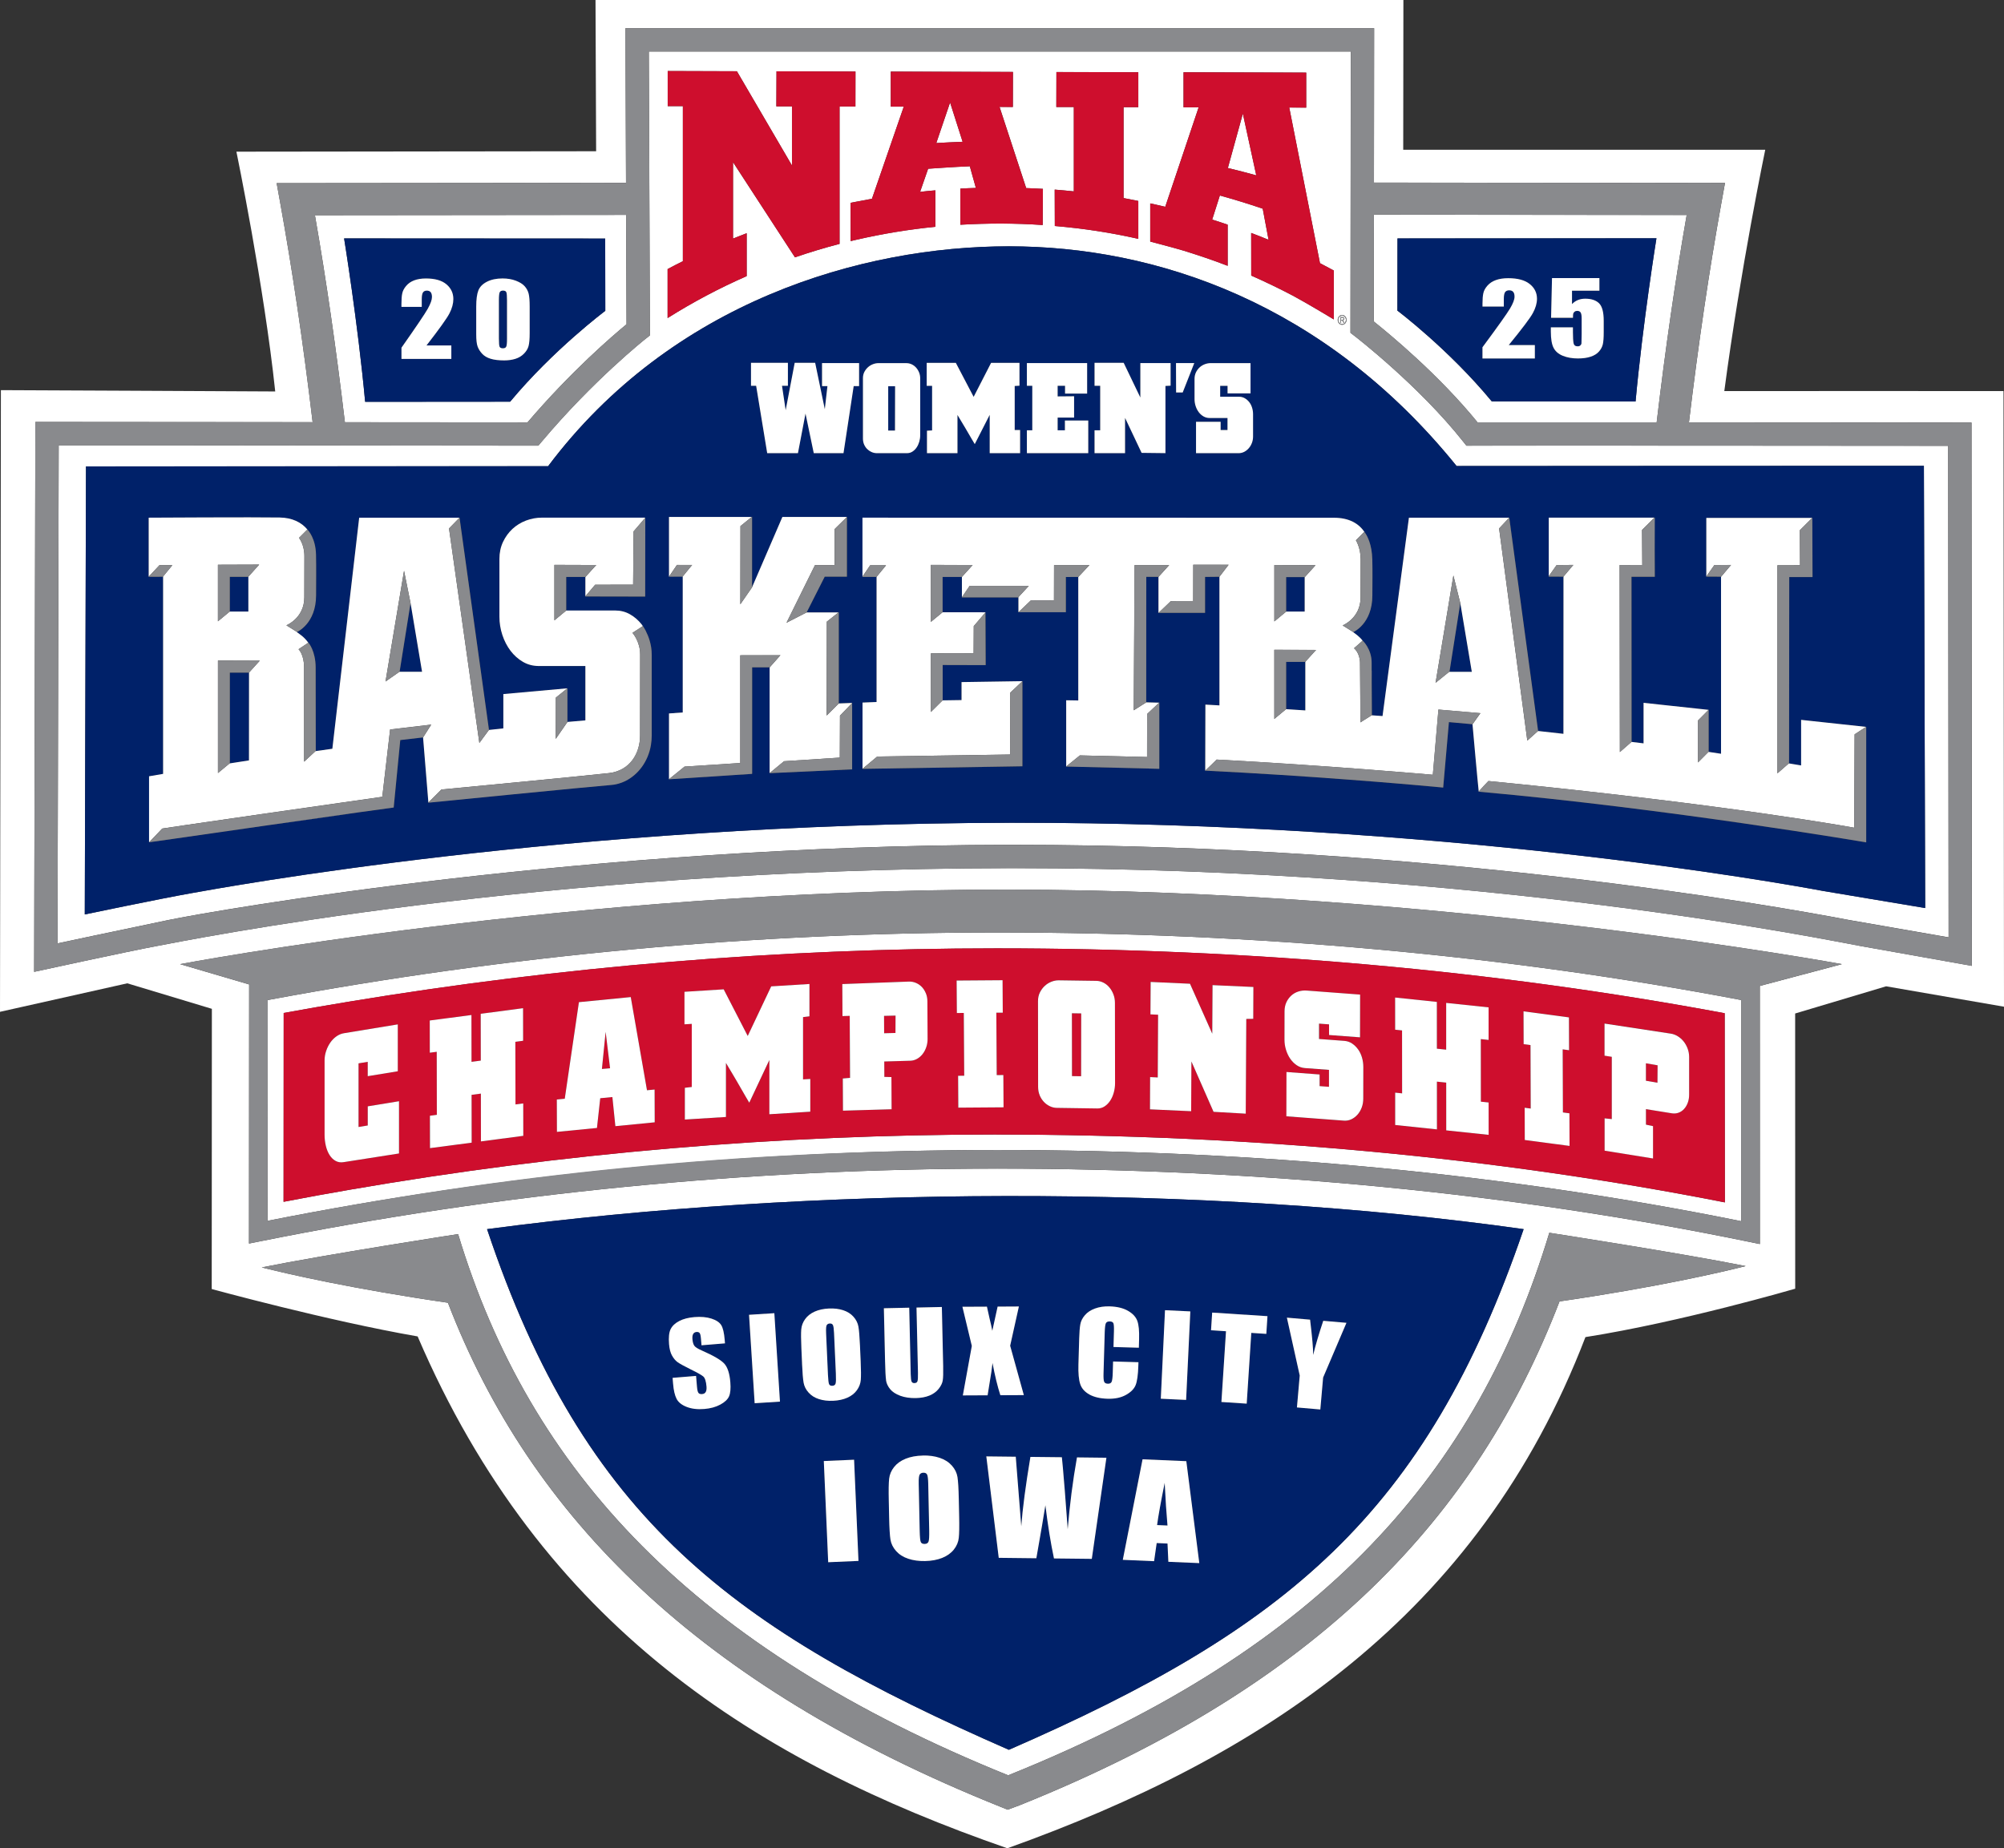 <?xml version="1.0" encoding="UTF-8"?>
<svg id="Layer_2" data-name="Layer 2" xmlns="http://www.w3.org/2000/svg" viewBox="0 0 716.21 660.74">
  <rect x="0" y="0" width="716.21" height="660.74" fill="#333333" stroke="none"/>
  <defs>
    <style>
      .cls-1 {
        fill: #002169;
      }

      .cls-2 {
        fill: #ce0e2d;
      }

      .cls-3 {
        fill: #fff;
      }

      .cls-4 {
        fill: #898a8d;
      }
    </style>
  </defs>
  <g id="Print_File" data-name="Print File">
    <g>
      <path class="cls-3" d="M479.66,115.86c.76,0,1.36-.67,1.36-1.51s-.6-1.51-1.36-1.51-1.36.67-1.36,1.51.6,1.51,1.36,1.51ZM479.07,113.37h.72c.42,0,.61.2.61.58s-.22.53-.46.58l.55.92h-.26l-.53-.92h-.4v.92h-.21v-2.07Z"/>
      <path class="cls-3" d="M339.55,36.64l-4.93,14.5c3.12-.18,6.25-.34,9.41-.46l-4.48-14.04Z"/>
      <path class="cls-3" d="M444.18,40.64l-5.35,19.42c3.38.81,6.77,1.68,10.15,2.62l-4.79-22.04Z"/>
      <path class="cls-3" d="M480.18,113.94c0-.29-.22-.36-.44-.36h-.45v.73h.44c.27,0,.45-.08.45-.37Z"/>
      <path class="cls-3" d="M188.53,150.99c15.64-18.32,30.56-31.1,35.39-35.07l-.15-39.1-111.22.11c4.07,23.31,7.58,47.64,10.71,74.01l65.27.05ZM216.29,85.28l.04,25.83s-18.53,13.86-34.01,32.48c-13.2-.01-46.92.04-51.82.04-2.62-28.29-7.52-58.41-7.52-58.41l93.31.05Z"/>
      <path class="cls-3" d="M528.08,150.99c8.79-.02,34.68-.02,64,0,3.13-26.42,6.65-50.79,10.73-74.13l-111.79-.11-.04,38.18c5.45,4.34,23.21,18.98,37.1,36.07ZM499.45,85.24l92.54-.05s-4.86,30.08-7.46,58.34c-4.86,0-38.3-.05-51.4-.04-15.35-18.6-33.72-32.44-33.72-32.44l.03-25.8Z"/>
      <path class="cls-3" d="M95.69,357.5l-.04,78.92c84.89-16.8,172.62-25.31,260.81-25.31,92.96,0,182.37,8.56,265.84,25.45l-.02-79.07c-84.28-16.02-173.69-24.14-265.82-24.14-87.16,0-174.88,8.12-260.77,24.15ZM616.45,429.84c-81.94-16.13-169.02-24.25-260.32-24.25v-.02c-77.84,0-155.31,6.63-230.81,19.69-8.36,1.45-15.67,2.76-23.98,4.37l.04-67.5c7.94-1.45,14.87-2.64,22.84-3.96,76.62-12.71,154.49-19.14,231.91-19.14,90.29,0,177.81,7.8,260.25,23.19l.07,67.63Z"/>
      <path class="cls-3" d="M526.1,159.32h-2.02s-1.26-1.58-1.26-1.58c-15.73-19.86-38.32-37.33-38.55-37.51l-1.63-1.25v-2.05l.11-98.52h-250.88l.4,101.49-1.6,1.26c-.18.14-18.53,14.69-37.03,36.67l-1.25,1.48-132.89-.14H20.97l-.42,178.07c.2-.04,21.64-4.62,39.45-8.31,17.8-3.69,150.8-26.77,300.77-26.92h1.55c148.53,0,270.37,21.5,298.27,26.83.34.07,35.81,6.24,35.81,6.24l-.14-175.72s-153.44-.12-170.17-.06ZM479.66,112.61c.87,0,1.57.78,1.57,1.75s-.7,1.74-1.57,1.74-1.57-.78-1.57-1.74.7-1.75,1.57-1.75ZM411.08,72.71s3.6.76,5.36,1.21l11.94-35.56h-5.4v-12.53l43.84.12v12.52l-6.06-.04,10.98,55.64c1.69.89,4.94,2.63,4.94,2.63v17.48s-9.65-5.83-14.67-8.51c-4.83-2.54-9.78-4.92-14.82-7.15h-.02l-.02-15.25c2.09.79,4.17,1.59,6.22,2.45l-2.09-11.12c-5.02-1.71-10.13-3.28-15.31-4.71h-.01l-2.74,8.61c1.83.56,3.67,1.17,5.49,1.79h.04v14.73c-5.07-1.98-10.47-3.77-15.71-5.41-3.94-1.18-11.97-3.26-11.97-3.26v-13.65ZM377.52,38.24l.03-12.49,29.27.06v12.5h-5.27v32.49s3.47.66,5.24,1.03l.03.04v13.51h-.01c-9.7-2.2-19.66-3.74-29.86-4.59h.03l-.04-13.01c2.37.19,4.48.38,6.84.63v-30.16h-6.25ZM311.63,71.05l11.37-32.92h-4.64v-12.54l43.66.12-.03,12.53-4.76-.03,9.52,29.02c1.92.07,4.09.17,5.98.28l-.07,12.93c-4.96-.34-9.93-.52-14.95-.52-4.85-.01-9.67.14-14.48.42v-12.92h-.02c1.84-.1,3.71-.19,5.56-.24l-2.16-7.74c-4.92.17-14.9.88-14.9.88l-2.87,8.26c1.81-.21,3.62-.38,5.45-.54h0s0,0,0,0c0,0,0,0,0,0v13.03s0,0,0,0c-9.56.94-18.93,2.51-28.05,4.59l-2.22.52-.02-13.69,2.19-.41c1.83-.37,3.62-.71,5.45-1.03ZM238.6,96.19c1.85-1,3.56-1.87,5.45-2.81v-55.44h-5.42v-12.55l24.73.08,19.68,33.7v-21.14s-5.58,0-5.58,0l.05-12.54,28.23.08-.02,12.51-5.67-.02v49.13c-5.43,1.4-10.72,3.02-15.94,4.8l-22.14-34.02v27.32c1.59-.65,3.22-1.26,4.8-1.88h.08v15.3c-9.9,4.35-19.23,9.3-28.26,14.99v-17.51ZM651.66,318.52c-15.61-2.93-136.59-24.64-290.33-24.4-158.17.24-281.95,23.24-292.86,25.16-10.91,1.92-38.17,7.61-38.17,7.61l.43-160.16s158.53-.09,165.16-.08c44.21-58.89,112.09-78.6,164.65-78.6s112.89,20.19,160.03,78.54c10.9-.04,167.01-.07,167.01-.07l.46,158.08s-35.25-5.87-36.38-6.09Z"/>
      <path class="cls-3" d="M716.21,359.89l-.18-220.08s-92.62-.06-99.78,0c5.73-43.36,14.63-86.27,14.63-86.27h-129.38l.06-53.54H212.83l.22,54.07-128.56.15s9.9,48.02,13.87,85.72c-5.94-.06-98.04-.47-98.04-.47l-.32,222.24,45.49-10.19,30.23,9.12-.05,100.17s41.37,11.34,73.59,16.94c44.38,103.54,121.41,151.98,210.76,182.98,90.43-32.4,168.19-82.68,206.6-182.74,34.2-5.38,74.97-17.3,74.97-17.3l-.02-98.38,32.51-9.72,42.12,7.29ZM557.36,465.23c-29.55,76.83-85.58,137-193.03,180.15l-4.16,1.54v.03s-2.71-1.09-2.71-1.09c-107.45-43.15-167.83-103.32-197.38-180.15-34.25-4.99-57.32-10.3-66.53-12.63,22.75-4.59,70.17-11.91,70.17-11.91,25.59,84.77,84.24,148.03,196.59,193.48,113.14-45.49,167.73-108.89,193.4-193.95,0,0,47.42,7.32,70.17,11.91-9.21,2.34-32.28,7.64-66.53,12.63ZM174.07,439.4c115.47-15.36,255.64-16.19,370.46,0-34.91,102.18-85.31,143.1-183.98,186.13-98.3-43.03-151.68-82.1-186.49-186.13ZM628.94,352.45l.02,92.28-4-.82c-84.16-17.34-174.5-26.14-268.49-26.14-89.14,0-177.79,8.74-263.49,25.98l-3.99.8.05-92.57.12-.02-24.79-7.29s141.4-26.78,295.85-26.64c154.44.14,298.06,26.64,298.06,26.64l-29.33,7.79ZM362.32,310.35h-1.55c-168.59.17-294.76,26-304.72,27.84-9.97,1.84-43.84,9.22-43.84,9.22l.44-196.57,99.09.08c-3.36-28.16-7.17-53.97-11.64-78.7l-1.22-6.74,124.86-.12-.21-55.28h267.57l-.06,55.2,125.46.12-1.22,6.74c-4.48,24.77-8.29,50.63-11.66,78.84,48.31.03,100.98.07,100.98.07l.14,194.23s-29.96-5.35-39.84-7.1c-9.88-1.75-134.79-27.83-302.57-27.83Z"/>
      <rect class="cls-1" x="459.66" y="206.31" width="6.61" height="12.32"/>
      <path class="cls-1" d="M179.74,124.5c.6,0,.99-.2,1.18-.59.19-.4.28-1.28.28-2.67v-13.98c0-1.5-.08-2.44-.25-2.82-.17-.38-.56-.57-1.17-.57s-1,.2-1.19.6c-.19.4-.29,1.33-.29,2.78v13.77c0,1.64.09,2.63.27,2.96.18.34.57.51,1.17.51Z"/>
      <path class="cls-1" d="M520.57,166.6c-47.15-58.35-107.48-78.54-160.03-78.54s-120.43,19.71-164.65,78.6c-6.64-.01-165.16.08-165.16.08l-.43,160.16s27.25-5.69,38.17-7.61c10.91-1.92,134.69-24.92,292.86-25.16,153.74-.24,274.73,21.47,290.33,24.4,1.13.21,36.38,6.09,36.38,6.09l-.46-158.08s-156.11.03-167.01.07ZM426.9,135.48c0-.86.16-1.65.49-2.34.33-.7.76-1.3,1.3-1.79.54-.5,1.16-.88,1.86-1.15.7-.26,1.43-.4,2.18-.4h14.18v10.82h-8.21v-2.69h-2.64v3.89h6.73c.75,0,1.43.17,2.04.52.61.35,1.14.81,1.59,1.37.45.56.79,1.23,1.03,1.99.24.77.36,1.55.36,2.34v8.02c0,.8-.13,1.55-.41,2.27-.27.71-.64,1.35-1.12,1.89-.48.55-1.02.98-1.64,1.3-.62.32-1.26.47-1.95.47h-15.26v-11.22h8.79v2.94h2.46v-4.29h-6.37c-.8,0-1.54-.19-2.2-.57-.66-.38-1.23-.89-1.71-1.52-.48-.63-.85-1.35-1.12-2.17-.27-.81-.4-1.65-.4-2.52v-7.18ZM426.82,129.8l-4.14,10.52h-2.35l-.04-10.52h6.53ZM391.18,153.82h2.02v-15.9h-2.02v-8.22h10.41l5.96,12.41v-12.31h10.81v8.07l-1.84.1v24.02l-8.52-.1-5.92-12.51v12.61h-10.9v-8.17ZM367,153.82h1.93v-15.9h-1.93v-8.12h21.53v10.92h-7.9v-2.79h-2.65v3.79l5.88-.05v7.63h-5.88v4.54h2.6v-3.49h8.34v11.66h-21.93v-8.17ZM331.2,129.7h10.41l6.37,12.16,6.24-12.16h10.14v8.17l-1.71.1v15.75h1.93v8.27h-10.86v-13.71l-5.34,10.47c-.3-.5-.64-1.06-1.01-1.69-.37-.63-.75-1.27-1.12-1.92-.37-.65-.75-1.29-1.12-1.92-.37-.63-.71-1.2-1.01-1.69-.33-.56-.65-1.1-.96-1.6-.31-.5-.64-1.03-.96-1.6v13.66h-10.9v-8.03l1.84-.1v-15.95h-1.93v-8.22ZM308.42,135.13c0-.83.17-1.57.52-2.22.34-.65.78-1.2,1.3-1.67.52-.47,1.12-.82,1.77-1.07.66-.25,1.3-.37,1.93-.37h9.96c.69,0,1.33.14,1.93.42.6.28,1.12.67,1.57,1.17.45.5.81,1.08,1.08,1.74.27.67.4,1.38.4,2.14v20.29c0,.8-.11,1.58-.34,2.34-.23.76-.54,1.45-.94,2.04-.4.6-.9,1.09-1.48,1.47-.58.38-1.23.57-1.95.57h-10.77c-.66,0-1.29-.13-1.88-.4-.6-.27-1.13-.63-1.59-1.1-.46-.46-.83-1.01-1.1-1.65-.27-.63-.4-1.33-.4-2.09v-21.63ZM232.94,262.88c0,1.15-.1,2.25-.27,3.31,0,.06-.01.12-.02.17-1.03,5.98-4.64,10.57-9.07,12.79-.12.06-.24.11-.36.17-.29.14-.59.27-.89.38-.09.04-.19.07-.28.1-1.13.41-2.3.69-3.48.78-7.38.59-65.51,6.35-65.51,6.35l.06-.06h-.02s-1.9-23.26-1.9-23.26l-8.12.94-.06.6-2.29,23.52s-3.65.48-11.93,1.64l-34.15,4.86c-32.47,4.68-41.31,5.92-41.31,5.92l.05-.05-.11.02v-23.54l5.02-.86v-70.53h-.03s-.05.06-.05.06h-5.09s.02-.02.02-.02v-21.1s38.16-.22,46.83-.06c4.46.08,7.76,1.71,9.91,4.32.3.31,2.93,3.16,3.05,8.98.1,4.72.02,10.18.02,14.5,0,10.19-6.81,13.11-6.81,13.11l-.03-.02s-.04.03-.06.04c.81.63,2.59,1.66,4.13,3.83l.04-.03s2.59,2.9,2.59,8.93c0,6.75.04,29.75.04,29.75h-.01c0,.06,0,.08,0,.08l5.93-.83,9.59-82.6h35.86s0,0,0,0l10.52,75.84-.03.04h0s5.15-.55,5.15-.55v-12.26l22.89-2.06.03-.02v12.04h0s6.4-.55,6.4-.55v-19.43h-16.59c-2.1,0-4.01-.5-5.72-1.49-1.71-.99-3.19-2.31-4.44-3.96-1.25-1.64-2.22-3.52-2.92-5.65-.7-2.12-1.05-4.3-1.05-6.55v-20.6c0-2.25.43-4.28,1.28-6.1.86-1.82,1.99-3.37,3.39-4.67,1.4-1.3,3.02-2.29,4.85-2.98,1.83-.69,3.72-1.04,5.67-1.04h36.91v.07l.05-.05-.04,28.19-21.43-.04.05-.06v-6.91h-6.83v11.99h17.46c1.95,0,3.72.45,5.31,1.36,1.6.91,2.98,2.1,4.15,3.57.17.21.32.44.47.66h.02s.47.62,1.05,1.73c0,0,0,.02.01.03.92,1.78,2.1,4.77,2.1,8.46v28.84ZM304.54,275.03l-29.53,1.37.06-.05v-37.79h0s-6.25,0-6.25,0v38.04h-.03s0,.04,0,.04l-29.74,1.94.06-.05v-23.5l4.91-.36v-48.56h-4.91v-21.33h29.59l.1-.08v25.22l10.84-25.13h23.01v.07l.05-.05v21.34l-7.93-.02-6.46,12.77h-.02s11.4,0,11.4,0l.1-.08v32.62l4.73-.18v.09l.04-.04v23.7ZM307.03,138.02h-1.93l-3.64,23.98h-10.63l-2.96-14.16-2.7,14.16h-10.99l-3.95-24.08h-1.84v-8.22h13.19v8.22h-2.11l1.3,8.72,3.23-16.95h7.31l3.45,16.6.94-8.27h-1.93v-8.22h13.23v8.22ZM666.97,301.14s-70.93-12.1-138.56-18.13c.03-.03.07-.08.1-.12-.02,0-.04,0-.06,0-.32-2.68-2.18-23.61-2.22-23.99h0s-8.39-.76-8.39-.76l-2.05,23.4s-.04,0-.07,0c0,0,0,0,0,0-1.15-.11-2.32-.22-3.49-.33-10.59-.97-43.66-3.85-81.52-5.72.02-.02.05-.05.08-.07-.02,0-.05,0-.07,0-.02-2.01.06-23.55.06-23.55l5.02.28v-45.96l-5.11.06v12.82h-16.64l.02-.02h-.07v-12.84h-4.32s-.02,44.83-.02,44.83l-.02.02h0s4.62.13,4.62.13l.07-.07v23.7h-.02s0,.01,0,.01l-7.29-.19-26.02-.62.05-.04h-.03v-23.66l4.32.07v-44.15l-4.4.03v12.58h-16.96l.06-.06h-.08v-5.32h-.02l-.09.09h-20.13s.07-.09.07-.09h-.03v-7.24l-.02.02h-6.85v12.57l-.02.02h0s15.3.04,15.3.04v.07l.03-.03.08,18.86-15.36-.04v12.6l-.04.04,6.77-.1v-6.43l21.72-.33v.05l.04-.03v30.41l-57.18.93.05-.04h-.02s0-23.67,0-23.67l5.02-.2v-44.73h-5.08s.06-.08.06-.08v-21.09s159.51.03,168.51.03c5.28,0,8.95,1.96,11.14,5.46.71,1.02,2.4,4.01,2.54,9.44.12,4.72.02,8.54.02,12.86,0,10.19-6.81,13.11-6.81,13.11l-.06-.04s-.02.01-.03.02c.7.54,2.1,1.4,3.44,3.08h0s3.2,2.92,3.2,7.83c0,.71,0,1.61,0,2.63,0,.16.02.31.02.48,0,1.29,0,2.59,0,3.86.03,5.59.07,11.83.07,11.83l-.04.02s0,.02,0,.02l3.85.27,9.43-70.91h35.85s0,0,0,0h.01l2.71,20.12,7.59,56.12h-.01s9.07,1.02,9.07,1.02l.02-56.2h0l-.02.03-5.33-.02.11-.15v-20.93h37.76l.04-.04v.04h.04v11.55l.04,9.6h-.04s-8.29,0-8.29,0l.02,59-.02.02,4.31.52v-14.49l23.24,2.51.02-.02v14.99h-.01v.06l4.44.67v-63.3l-5.3-.02.04-.06v-20.93h37.84l.04-.04.08,21.19h-8.32l-.06,66.52-.02.02v.07l4.32.72v-16.29l23.22,2.51.05-.03v41.33Z"/>
      <polygon class="cls-1" points="319.9 138.07 317.43 138.07 317.43 153.92 319.86 153.92 319.9 138.07"/>
      <path class="cls-1" d="M533.14,143.48c13.1-.01,46.53.04,51.4.04,2.59-28.26,7.46-58.34,7.46-58.34l-92.54.05-.03,25.8s18.38,13.84,33.72,32.44ZM554.68,99.45h16.94v4.51h-9.79v4.79c1.22-1.29,2.8-1.93,4.73-1.93,2.17,0,3.82.54,4.93,1.63,1.11,1.08,1.67,3.17,1.67,6.26v4.02c0,2-.11,3.46-.32,4.39-.21.93-.67,1.8-1.38,2.59-.7.79-1.68,1.4-2.94,1.83-1.26.42-2.79.64-4.6.64-2.03,0-3.82-.32-5.37-.95-1.55-.63-2.65-1.57-3.3-2.83-.65-1.25-.98-3.19-.98-5.81v-1.53h7.89v1.76c0,1.82.07,3.12.22,3.88.14.77.64,1.15,1.49,1.15.39,0,.71-.11.95-.33.24-.22.37-.46.39-.71.02-.26.04-1.36.07-3.32v-5.59c0-1.06-.12-1.78-.37-2.16-.25-.38-.66-.57-1.23-.57-.37,0-.67.1-.92.3-.25.2-.41.41-.48.64-.07.23-.11.75-.11,1.58h-7.82l.33-14.2ZM529.82,124.14c5.55-7.49,8.84-12.13,9.89-13.91,1.05-1.78,1.57-3.17,1.57-4.17,0-.77-.16-1.34-.47-1.71-.32-.38-.8-.57-1.44-.57s-1.13.21-1.45.63c-.32.42-.47,1.25-.47,2.49v2.68h-7.62v-1.03c0-1.58.1-2.82.3-3.73.2-.91.68-1.81,1.45-2.69.77-.88,1.78-1.55,3.01-2,1.24-.45,2.72-.68,4.44-.68,3.38,0,5.94.69,7.67,2.08,1.73,1.39,2.6,3.14,2.6,5.26,0,1.61-.49,3.32-1.47,5.12-.98,1.8-3.85,5.62-8.62,11.45h9.33v4.8h-18.72v-4.02Z"/>
      <path class="cls-1" d="M182.32,143.6c15.48-18.62,34.01-32.48,34.01-32.48l-.04-25.83-93.31-.05s4.9,30.11,7.52,58.41c4.9,0,38.62-.05,51.82-.04ZM170.2,109.63c0-2.59.26-4.53.77-5.82.51-1.29,1.54-2.32,3.07-3.1,1.53-.78,3.39-1.17,5.56-1.17,1.78,0,3.37.27,4.77.81,1.4.54,2.45,1.2,3.15,1.98s1.17,1.66,1.41,2.63c.25.98.37,2.53.37,4.67v9.41c0,2.14-.13,3.7-.4,4.67-.27.98-.82,1.89-1.66,2.74-.84.85-1.86,1.46-3.05,1.83-1.19.37-2.52.56-3.99.56-1.94,0-3.55-.19-4.83-.58s-2.31-1-3.07-1.82c-.76-.83-1.3-1.69-1.62-2.61-.32-.91-.48-2.36-.48-4.35v-9.85ZM153.94,104.45c-.3-.38-.76-.57-1.38-.57s-1.07.21-1.37.63c-.3.42-.45,1.25-.45,2.49v2.69h-7.26v-1.03c0-1.58.09-2.83.28-3.74.19-.91.65-1.81,1.38-2.69.74-.88,1.69-1.55,2.87-2.01,1.18-.45,2.59-.68,4.23-.68,3.22,0,5.66.69,7.31,2.08,1.65,1.39,2.48,3.15,2.48,5.27,0,1.62-.46,3.32-1.39,5.13-.93,1.8-3.67,5.63-8.21,11.47h8.88v4.81h-17.82v-4.03c5.28-7.51,8.42-12.15,9.42-13.94,1-1.78,1.49-3.18,1.49-4.18,0-.77-.15-1.34-.45-1.72Z"/>
      <polygon class="cls-1" points="459.66 236.61 459.66 253.5 459.64 253.52 466.51 253.97 466.51 236.58 466.49 236.61 459.66 236.61"/>
      <polygon class="cls-1" points="146.7 215.48 146.72 215.62 142.93 239.41 142.81 240.14 150.83 240.14 146.7 215.42 146.7 215.48"/>
      <polygon class="cls-1" points="521.86 215.5 521.89 215.62 518.04 240.07 517.98 240.12 517.98 240.16 526 240.16 521.87 215.42 521.86 215.5"/>
      <polygon class="cls-1" points="82.13 206.21 82.13 218.6 82.11 218.62 82.11 218.63 88.77 218.63 88.77 206.17 88.75 206.17 88.71 206.21 82.13 206.21"/>
      <polygon class="cls-1" points="82.14 240.45 82.14 272.85 82.13 272.85 82.13 272.9 88.99 271.83 89 240.43 88.99 240.45 82.14 240.45"/>
      <path class="cls-3" d="M217.52,276.39c7.66-.86,11.24-7.01,11.24-13.48s.03-22.83.03-28.96c0-4.65-2.74-7.72-2.74-7.72l3.71-2.4c-.16-.22-.31-.45-.47-.66-1.17-1.47-2.55-2.66-4.15-3.57-1.6-.91-3.37-1.36-5.31-1.36h-17.46v.02l-4.23,3.5v-19.83l14.95.05-3.86,4.27h-.02v6.91l3.49-4.12,13.58-.03.16-19.04,4.15-4.85v-.07h-36.91c-1.95,0-3.84.35-5.67,1.04-1.83.69-3.44,1.69-4.85,2.98-1.4,1.3-2.53,2.85-3.39,4.67-.86,1.82-1.28,3.85-1.28,6.1v20.6c0,2.25.35,4.43,1.05,6.55.7,2.12,1.67,4,2.92,5.65,1.25,1.64,2.73,2.97,4.44,3.96,1.71,1,3.62,1.49,5.72,1.49h16.59v19.43l-6.4.56-4.19,6.06.04-14.75,4.12-3.33-22.89,2.06v12.26l-5.15.57h0s-3.42,4.64-3.42,4.64l-10.84-76.67,3.75-3.85h0s-35.86,0-35.86,0l-9.59,82.6-5.93.83s0-.02,0-.07l-4.16,3.86s-.01-27.58-.01-33.71c0-4.65-1.98-6.49-1.98-6.49l3.49-2.32c-1.53-2.17-3.32-3.2-4.13-3.83.02-.01.04-.03.06-.04l-3.77-2.36s6.41-2.58,6.41-9.98c0-6.14.02-10.68.03-14.78,0-4.13-1.93-6.5-1.93-6.5l2.99-2.99s.01.01.03.03c-2.15-2.61-5.45-4.24-9.91-4.32-8.67-.16-46.83.06-46.83.06v21.1l3.85-4.12h4.61s-3.34,4.08-3.34,4.08h.03s0,70.53,0,70.53l-5.02.86v23.54l.11-.02,4.6-4.84s11.31-1.71,37.04-5.4c25.81-3.7,41.61-5.95,41.61-5.95l2.8-24.07,14.69-1.73-2.91,4.57h-.01s1.9,23.27,1.9,23.27h.02s4.65-4.65,4.65-4.65c0,0,50.06-4.75,59.76-5.85ZM77.89,201.89l14.73-.05-3.88,4.34h.02v12.45h-6.66s-4.22,3.48-4.22,3.48v-20.21ZM89,240.43l-.02,31.4-6.86,1.07v-.05l-4.23,3.5v-40.22l14.95.05-3.85,4.26ZM142.81,240.14l.12-.73-.11.7-5.04,3.51,6.62-39.57,2.3,11.43v-.06s4.14,24.72,4.14,24.72h-8.03Z"/>
      <path class="cls-3" d="M490.23,239.95c0-.17-.01-.32-.02-.48,0,1.3.01,2.8.02,4.34,0-1.27,0-2.58,0-3.86Z"/>
      <polygon class="cls-3" points="414.3 274.84 414.3 274.82 407.01 274.65 414.3 274.84"/>
      <path class="cls-3" d="M300.14,270.83l.06-14.99,4.3-4.46v-.09l-4.73.18h0s-4.33,4.32-4.33,4.32l.06-33.55,4.17-3.31h-11.4l-7.18,3.69,10.16-20.56h0s0-.01,0-.01v-.02s6.29,0,6.29,0l.75-.05v-12.84l4.34-4.27v-.07h-23.01l-10.84,25.13v.03l-4.19,6.06.04-27.95,4.05-3.27h-29.59v21.33h4.91v48.56l-4.91.36v23.5l5.56-4.5,19.92-1.28v-38.51l14.34-.02-3.85,4.34v37.79l5.15-4.24,19.92-1.29ZM243.97,206.1h-4.85s2.81-4.14,2.81-4.14h5.43s-3.38,4.14-3.38,4.14Z"/>
      <path class="cls-3" d="M515.72,281.54s0,0,0,0c-.23-.02-1.43-.14-3.49-.33,1.17.11,2.34.22,3.49.33Z"/>
      <polygon class="cls-3" points="591.37 185.05 591.33 185.05 591.37 196.6 591.37 185.05"/>
      <polygon class="cls-3" points="539.39 185.05 539.38 185.05 542.11 205.17 539.39 185.05"/>
      <polygon class="cls-3" points="143 265.16 143.06 264.56 143.06 264.56 143 265.16"/>
      <rect class="cls-3" x="583.08" y="206.2" width="8.29" height="0"/>
      <path class="cls-3" d="M662.68,295.9l.14-33.38,4.1-2.67-23.22-2.51v16.29l-4.32-.72v-.07l-4.15,3.62v-74.37l8.09-.02-.08-12.51,4.42-4.41h-37.84v20.93l2.87-4.07,5.97-.05-3.55,4.2h-.03s0,63.3,0,63.3l-4.44-.67v-.04l-3.79,3.81v-15s3.78-3.8,3.78-3.8l-23.24-2.51v14.49l-4.31-.52-4.16,3.62-.08-66.85,8.09-.02-.08-12.51,4.42-4.41h-37.76v20.93l2.81-3.98,5.97-.05-3.52,4.18h0l-.02,56.2-9.07-1.01-3.84,3.43-10.08-75.83,3.61-3.85h-35.84l-9.43,70.91-3.85-.27s0-.02,0-.02l-4.07,2.55s-.07-17.78-.13-21.35c-.07-3.54-2.14-5.16-2.14-5.16l3.08-2.71c-1.34-1.67-2.75-2.54-3.44-3.08,0,0,.02-.01.03-.02l-3.74-2.34s6.41-2.58,6.41-9.98c0-6.14.02-9.55.03-13.65,0-4.13-1.7-6.82-1.7-6.82l2.99-2.99s.12.14.31.41c-2.19-3.5-5.86-5.46-11.14-5.46-9.01,0-168.51-.03-168.51-.03v21.09l2.75-4.06h5.67s-3.38,4.14-3.38,4.14h0v44.73l-5.02.2v23.67h.02s5.24-4.38,5.24-4.38l47.49-.71.06-22.13,4.3-4.05v-.05l-21.72.33v6.43l-6.77.1-4.18,4.15v-20.96l15.27-.03.05-9.7,4.16-4.87v-.07l-15.3-.02h0s-4.21,3.47-4.21,3.47v-20.39l14.95.05-3.84,4.25v7.24h.03l2.74-4.05h21.14s-3.73,4.05-3.73,4.05h.02v5.32h.08l4.34-4.14,8.29-.03.03-12.62h12.63s-3.98,4.24-3.98,4.24h0v44.15l-4.32-.07v23.65h.03s4.86-3.94,4.86-3.94l24.02.58.06-15.42,4.27-4.01-4.62-.12h0s-4.47,2.84-4.47,2.84l.3-51.91h12.36l-3.81,4.21h-.02v12.84h.07l4.37-4.17,7.97-.03.03-12.97h12.63s-3.3,4.31-3.3,4.31l-5.09.06h0s5.11-.05,5.11-.05v45.96l-5.02-.28s-.08,21.54-.06,23.55c.02,0,.05,0,.07,0,.8-.76,3.39-3.2,4.02-3.9,40.12,2.15,77.26,5.44,77.26,5.44l2-23.31,15,1.29-2.83,3.96c.03.37,1.9,21.31,2.22,23.99.02,0,.04,0,.06,0,.92-1.04,2.61-2.9,3.42-3.7,86.36,8.47,130.76,16.7,130.76,16.7ZM455.43,201.99l14.74.05-3.86,4.27h-.03v12.32h-6.61s-4.23,3.52-4.23,3.52v-20.16ZM466.51,236.58v17.38l-6.87-.45-4.21,3.49v-24.72l14.92.05-3.84,4.25ZM517.98,240.16v-.04s-4.92,3.97-4.92,3.97l6.37-38.35,2.44,9.76v-.08s4.14,24.74,4.14,24.74h-8.03Z"/>
      <path class="cls-3" d="M94.64,295.18l34.15-4.86c-7.39,1.03-18.47,2.59-33.93,4.83-.07.01-.14.02-.21.03Z"/>
      <path class="cls-4" d="M704.59,151.06s-52.67-.05-100.98-.07c3.37-28.21,7.18-54.07,11.66-78.84l1.22-6.74-125.46-.12.06-55.2H223.51l.21,55.28-124.86.12,1.22,6.74c4.47,24.73,8.28,50.55,11.64,78.7l-99.09-.08-.44,196.57s33.87-7.38,43.84-9.22c9.96-1.84,136.14-27.67,304.72-27.84h1.55c167.78,0,292.69,26.09,302.57,27.83,9.88,1.75,39.84,7.1,39.84,7.1l-.14-194.23ZM491.01,76.74l111.79.11c-4.08,23.34-7.59,47.71-10.73,74.13-29.32-.01-55.21-.02-64,0-13.9-17.09-31.66-31.74-37.1-36.07l.04-38.18ZM223.77,76.82l.15,39.1c-4.83,3.98-19.75,16.75-35.39,35.07l-65.27-.05c-3.13-26.37-6.64-50.7-10.71-74.01l111.22-.11ZM660.6,328.86c-27.9-5.33-149.74-26.83-298.27-26.83h-1.55c-149.97.15-282.97,23.23-300.77,26.92-17.8,3.69-39.25,8.27-39.45,8.31l.42-178.07h38.54l132.89.14,1.25-1.48c18.5-21.98,36.84-36.52,37.03-36.67l1.6-1.26-.4-101.49h250.88l-.11,98.52v2.05l1.63,1.25c.23.17,22.82,17.65,38.55,37.51l1.26,1.59h2.02c16.73-.08,170.17.05,170.17.05l.14,175.72s-35.47-6.17-35.81-6.24Z"/>
      <path class="cls-4" d="M64.37,344.66l24.79,7.29-.12.02-.05,92.57,3.99-.8c85.7-17.24,174.35-25.98,263.49-25.98,94,0,184.33,8.79,268.49,26.14l4,.82-.02-92.28,29.33-7.79s-143.62-26.5-298.06-26.64c-154.45-.14-295.85,26.64-295.85,26.64ZM622.3,436.56c-83.47-16.89-172.88-25.45-265.84-25.45s-175.92,8.51-260.81,25.31l.04-78.92c85.89-16.03,173.62-24.15,260.77-24.15,92.12,0,181.54,8.12,265.82,24.14l.02,79.07Z"/>
      <path class="cls-4" d="M360.32,634.65c-112.35-45.44-171.01-108.7-196.59-193.48,0,0-47.42,7.32-70.17,11.91,9.21,2.34,32.28,7.64,66.53,12.63,29.55,76.83,89.93,137,197.38,180.15l2.7,1.09v-.03s4.16-1.54,4.16-1.54c107.45-43.15,163.48-103.32,193.03-180.15,34.25-4.99,57.32-10.3,66.53-12.63-22.75-4.59-70.17-11.91-70.17-11.91-25.68,85.07-80.27,148.46-193.4,193.95Z"/>
      <path class="cls-1" d="M331.73,530.37c-.04-1.68-.17-2.76-.39-3.22-.22-.47-.67-.69-1.34-.68-.57.01-.99.21-1.29.6-.29.39-.42,1.51-.38,3.38l.35,16.9c.04,2.1.17,3.4.38,3.88.21.49.67.73,1.39.71.74-.02,1.2-.31,1.4-.88.19-.57.27-1.92.22-4.05l-.35-16.64Z"/>
      <path class="cls-1" d="M295.89,491.42c.08,1.84.22,2.97.4,3.39.18.42.58.62,1.18.59.62-.03,1-.29,1.15-.8.15-.5.18-1.69.1-3.55l-.65-14.55c-.07-1.47-.2-2.41-.4-2.81-.2-.4-.58-.59-1.14-.56-.47.02-.83.2-1.06.55-.24.34-.32,1.33-.24,2.96l.66,14.78Z"/>
      <path class="cls-1" d="M416.25,530.09c-1.4,6.88-2.31,11.92-2.72,15.11l3.72.16c-.37-4.12-.71-9.21-1-15.26Z"/>
      <path class="cls-1" d="M360.56,625.53c98.67-43.03,149.07-83.94,183.98-186.13-114.82-16.19-255-15.36-370.46,0,34.81,104.03,88.18,143.1,186.49,186.13ZM295.99,558.47l-1.57-36.18,10.82-.47,1.57,36.18-10.82.47ZM468.21,471.75c.76,6.27,1.13,10.48,1.11,12.63.79-3.32,1.99-7.4,3.6-12.22l8.29.72-8.34,19.56-1,11.42-8.36-.73,1-11.43-4.59-20.69,8.29.72ZM433.22,469.23l19.76,1.28-.41,6.33-5.37-.35-1.64,25.29-9.05-.59,1.64-25.29-5.35-.35.41-6.33ZM416.38,468.4l9.05.43-1.51,31.65-9.05-.43,1.51-31.65ZM423.97,522.34l4.64,36.44-11.06-.47-.3-6.53-3.87-.17-.93,6.47-11.18-.48,7.06-35.94,15.64.67ZM385.41,487.8l.27-9.25c.07-2.28.2-3.99.41-5.13.2-1.13.75-2.22,1.63-3.25.88-1.03,2.09-1.83,3.62-2.39,1.53-.56,3.28-.81,5.24-.76,2.67.08,4.86.61,6.56,1.6,1.71.99,2.81,2.19,3.32,3.61.5,1.42.71,3.6.63,6.56l-.09,3.01-9.06-.26.16-5.51c.05-1.6-.02-2.6-.2-3-.18-.4-.6-.61-1.26-.63-.75-.02-1.23.2-1.44.68-.21.48-.35,1.52-.39,3.12l-.43,14.71c-.04,1.54.03,2.55.21,3.02.19.48.63.72,1.33.74.67.02,1.12-.2,1.35-.67.22-.46.36-1.57.41-3.3l.12-3.98,9.06.26-.04,1.24c-.1,3.28-.42,5.6-.97,6.95-.55,1.36-1.71,2.53-3.48,3.51-1.77.98-3.94,1.43-6.49,1.36-2.65-.08-4.83-.58-6.53-1.5-1.7-.92-2.8-2.17-3.31-3.73-.51-1.56-.73-3.89-.64-7ZM379.51,520.94c.14,1.06.49,5.05,1.05,11.96l1.04,13.79c.71-8.76,1.82-17.32,3.31-25.69l10.52.12-5.22,36.15-13.52-.15c-1.18-5.58-2.2-11.92-3.07-19.02-.47,3.04-1.54,9.35-3.23,18.95l-13.44-.15-4.44-36.26,10.52.12,1,12.65.97,12.23c.47-6.32,1.56-14.59,3.27-24.81l11.24.12ZM352.73,467.12c.16.87.49,2.32.97,4.36.39,1.55.7,2.98.95,4.28l1.9-8.66,7.6-.04-3.12,14.03,4.89,17.65-8.39.04c-1.02-3.15-1.96-7-2.81-11.53-.22,2.01-.53,4.14-.92,6.39l-.83,5.17-8.83.04,3.21-17.69-3.36-14,8.76-.04ZM342.21,528.02c.24,1.49.39,4.09.47,7.82l.13,6.19c.08,3.64.03,6.21-.13,7.73-.17,1.52-.75,2.91-1.76,4.19-1.01,1.27-2.39,2.26-4.14,2.97-1.75.71-3.8,1.09-6.15,1.14-2.23.05-4.24-.23-6.02-.83-1.79-.6-3.23-1.52-4.34-2.76-1.11-1.24-1.78-2.61-2.01-4.09-.24-1.49-.39-4.09-.47-7.82l-.13-6.19c-.08-3.64-.03-6.22.13-7.73.16-1.52.75-2.91,1.77-4.19,1.01-1.27,2.39-2.26,4.14-2.97,1.75-.71,3.8-1.09,6.15-1.13,2.23-.05,4.24.23,6.02.83,1.79.6,3.23,1.52,4.34,2.76,1.11,1.25,1.78,2.61,2.02,4.1ZM324.93,467.47l.53,23.75c.03,1.38.13,2.27.31,2.65.17.38.51.57,1.01.56.57-.01.94-.23,1.09-.66.15-.43.22-1.43.18-3.01l-.52-23.34,9.06-.2.47,21.17c.05,2.4,0,4.09-.15,5.06-.15.98-.64,1.98-1.46,3.03-.82,1.04-1.92,1.84-3.3,2.4-1.37.56-3,.86-4.88.9-2.08.05-3.92-.23-5.53-.82-1.61-.59-2.82-1.38-3.63-2.37-.81-.99-1.3-2.04-1.47-3.15-.17-1.11-.29-3.45-.37-7.03l-.42-18.74,9.06-.2ZM286.35,475.27c.11-1.33.57-2.56,1.39-3.7.82-1.13,1.95-2.03,3.4-2.68,1.45-.65,3.16-1.02,5.12-1.11,1.86-.08,3.55.12,5.06.61,1.51.49,2.74,1.27,3.69,2.33.95,1.07,1.54,2.25,1.77,3.54.23,1.3.42,3.57.56,6.83l.24,5.42c.14,3.18.16,5.43.05,6.77-.11,1.33-.57,2.56-1.39,3.7-.82,1.13-1.95,2.03-3.4,2.68-1.45.65-3.16,1.02-5.12,1.11-1.86.08-3.55-.12-5.06-.61-1.51-.49-2.74-1.27-3.69-2.33-.95-1.07-1.54-2.25-1.78-3.54-.23-1.3-.42-3.57-.56-6.83l-.24-5.41c-.14-3.18-.16-5.43-.05-6.77ZM276.72,469.46l2,31.62-9.04.57-2.01-31.62,9.05-.57ZM239.71,475.12c.59-1.17,1.61-2.14,3.08-2.89,1.46-.76,3.27-1.22,5.41-1.4,2.35-.19,4.37-.01,6.08.54,1.71.55,2.87,1.33,3.5,2.33.62,1,1.04,2.76,1.24,5.27l.1,1.25-8.39.69-.19-2.34c-.09-1.09-.25-1.78-.49-2.06-.24-.28-.61-.4-1.11-.36-.54.05-.94.28-1.18.71-.25.43-.33,1.05-.27,1.87.09,1.05.31,1.83.67,2.34.34.51,1.25,1.08,2.71,1.72,4.2,1.84,6.88,3.41,8.04,4.72,1.16,1.31,1.87,3.51,2.12,6.6.19,2.25.03,3.93-.46,5.05-.49,1.11-1.54,2.1-3.14,2.96-1.6.86-3.5,1.38-5.7,1.56-2.42.2-4.51-.05-6.29-.74-1.78-.69-2.98-1.66-3.62-2.9-.64-1.24-1.05-3.05-1.25-5.42l-.17-2.07,8.39-.69.32,3.84c.1,1.18.28,1.93.54,2.25.26.32.7.45,1.3.4.6-.05,1.03-.3,1.29-.75.26-.45.35-1.1.28-1.95-.15-1.86-.53-3.05-1.14-3.58-.62-.53-2.11-1.37-4.46-2.52-2.36-1.17-3.93-2.03-4.7-2.58-.78-.55-1.45-1.35-2.02-2.39-.57-1.04-.92-2.4-1.06-4.08-.2-2.42,0-4.21.58-5.39Z"/>
      <path class="cls-2" d="M266.85,83.41h-.08c-1.59.62-3.22,1.23-4.79,1.88v-27.32s22.13,34.02,22.13,34.02c5.21-1.78,10.51-3.4,15.94-4.8v-49.13l5.67.02.02-12.51-28.23-.08-.05,12.54h5.6v21.14s-19.7-33.7-19.7-33.7l-24.73-.08v12.54h5.42v55.45c-1.89.93-3.6,1.81-5.45,2.81v17.51c9.02-5.68,18.36-10.63,28.26-14.99v-15.3Z"/>
      <polygon class="cls-2" points="334.29 68.04 334.29 68.04 334.3 68.04 334.29 68.04"/>
      <path class="cls-2" d="M376.94,67.79l.04,13.01h-.03c10.2.85,20.16,2.39,29.86,4.59h.01v-13.51l-.03-.04c-1.77-.37-5.24-1.03-5.24-1.03v-32.49h5.27v-12.5l-29.27-.06-.03,12.49h6.25v30.17c-2.36-.25-4.47-.43-6.84-.63Z"/>
      <path class="cls-2" d="M304.02,86.19l2.22-.52c9.13-2.08,18.49-3.65,28.05-4.59h0v-13.03c-1.84.15-3.65.32-5.46.54l2.87-8.26s9.98-.71,14.9-.88l2.16,7.74c-1.85.05-3.72.15-5.56.24h.02v12.92c4.81-.28,9.62-.43,14.48-.42,5.02,0,9.99.18,14.95.52l.07-12.93c-1.89-.11-4.06-.22-5.98-.28l-9.52-29.02,4.76.03.03-12.53-43.66-.12v12.53h4.64s-11.37,32.93-11.37,32.93c-1.83.32-3.62.67-5.45,1.03l-2.19.41.02,13.69ZM339.55,36.64l4.48,14.04c-3.16.12-6.29.27-9.41.46l4.93-14.5Z"/>
      <path class="cls-2" d="M438.76,95.03v-14.73h-.04c-1.82-.62-3.66-1.23-5.49-1.79l2.74-8.61h.01c5.18,1.43,10.29,3,15.31,4.71l2.09,11.12c-2.05-.86-4.13-1.65-6.22-2.45l.02,15.25h.02c5.05,2.22,9.99,4.61,14.82,7.15,5.03,2.68,14.67,8.51,14.67,8.51v-17.48s-3.24-1.74-4.94-2.63l-10.98-55.64,6.06.04v-12.52l-43.84-.12v12.53h5.4l-11.94,35.56c-1.77-.45-5.36-1.21-5.36-1.21v13.65s8.03,2.09,11.97,3.26c5.24,1.63,10.64,3.43,15.71,5.41ZM444.18,40.64l4.79,22.04c-3.38-.93-6.76-1.8-10.15-2.62l5.35-19.42Z"/>
      <polygon class="cls-2" points="315.97 369.37 320.02 369.27 320.05 363.06 315.94 363.16 315.97 369.37"/>
      <path class="cls-2" d="M124.23,358.16c-7.97,1.32-14.9,2.5-22.84,3.96l-.04,67.5c8.31-1.61,15.61-2.92,23.98-4.37,75.49-13.06,152.97-19.69,230.81-19.69v.02c91.29,0,178.38,8.12,260.32,24.25l-.07-67.63c-82.44-15.39-169.96-23.19-260.25-23.19-77.42,0-155.28,6.43-231.91,19.14ZM122.89,415.44c-1.12.19-2.1.04-2.96-.44-.85-.47-1.57-1.18-2.15-2.11-.58-.93-1.01-2.02-1.32-3.28-.3-1.26-.45-2.55-.45-3.88v-26.67c0-1.14.18-2.27.56-3.38.38-1.1.88-2.1,1.49-2.99.62-.89,1.35-1.63,2.18-2.21.84-.59,1.73-.97,2.69-1.12l19.24-3.16v16.76l-10.75,1.76v-5.13l-3.28.54v22.75l3.29-.54v-6.84l11.17-1.83v18.68s-19.71,3.09-19.71,3.09ZM171.88,408.04l-.03-17.09-3.32.44.03,17.09-14.9,1.97-.02-11.59,2.47-.32-.04-22.53-2.47.33-.02-11.51,14.9-1.97.03,16.74,3.32-.44-.03-16.74,15.14-2,.02,11.66-2.78.37.04,22.39,2.78-.37.02,11.58-15.14,2ZM219.93,402.58l-1.07-10.41-4.34.42-1.17,10.63-14.31,1.4-.04-11.57,2.84-.28,5.06-34.52,18.53-1.82,5.8,33.31,2.72-.26.04,11.72-14.06,1.38ZM274.98,398.34v-19.39s-7.19,15.26-7.19,15.26c-.41-.68-.86-1.45-1.36-2.31-.5-.86-1.01-1.74-1.51-2.62-.5-.89-1.01-1.76-1.51-2.62-.5-.86-.96-1.63-1.36-2.31-.44-.77-.88-1.49-1.3-2.18-.42-.68-.86-1.4-1.3-2.17v19.31s-14.68.92-14.68.92v-11.35s2.47-.29,2.47-.29v-22.56s-2.61.16-2.61.16v-11.63s14.02-.88,14.02-.88l8.59,16.67,8.39-17.73,13.66-.85v11.56s-2.29.28-2.29.28v22.28s2.61-.16,2.61-.16v11.7s-14.62.92-14.62.92ZM331.03,374.33c-.32.93-.76,1.75-1.32,2.48-.56.72-1.22,1.29-1.98,1.71-.76.42-1.57.64-2.41.67l-9.3.27.03,5.5,2.53.07.06,11.5-17.38.51-.06-11.51,2.59-.22-.12-22.16-2.59.07-.06-11.44,23.84-.89c.85-.03,1.66.13,2.45.46.79.33,1.48.8,2.09,1.42.61.62,1.1,1.37,1.46,2.25.36.89.55,1.85.56,2.88l.07,13.48c0,1.04-.15,2.01-.47,2.94ZM597.18,369.5c.84.13,1.65.44,2.43.92.78.48,1.47,1.09,2.07,1.82.6.74,1.08,1.58,1.44,2.54.36.95.54,1.95.55,2.99v13.54c0,1.04-.15,2-.47,2.87-.32.87-.76,1.61-1.32,2.23-.56.62-1.22,1.07-1.98,1.35-.76.28-1.57.35-2.4.21l-9.25-1.49v5.54l2.52.54v11.56s-17.3-2.79-17.3-2.79v-11.56s2.58.27,2.58.27v-22.27s-2.6-.41-2.6-.41v-11.48s23.73,3.61,23.73,3.61ZM560.73,363.7l.04,11.73-2.28-.31.07,22.55,2.34.31.03,11.66-16-2.13-.03-11.53,2.15.29-.07-22.69-2.46-.33-.04-11.74,16.24,2.17ZM513.52,358.17v16.72s3.33.35,3.33.35v-16.72s15.15,1.6,15.15,1.6v11.64s-2.77-.29-2.77-.29v22.36s2.79.29,2.79.29v11.57s-15.15-1.6-15.15-1.6v-17.07s-3.33-.35-3.33-.35v17.07s-14.92-1.57-14.92-1.57v-11.57l2.48.26v-22.5s-2.49-.26-2.49-.26v-11.5s14.92,1.57,14.92,1.57ZM459.1,361.56c0-1.22.23-2.31.67-3.26.45-.95,1.04-1.75,1.77-2.4.72-.65,1.56-1.13,2.51-1.43.95-.31,1.93-.42,2.94-.34l19.12,1.44-.03,15.28-11.07-.83v-3.8s-3.56-.27-3.56-.27v5.49s9.06.68,9.06.68c1.01.07,1.93.39,2.75.95.82.56,1.54,1.25,2.14,2.1.6.84,1.07,1.82,1.39,2.92.32,1.11.48,2.22.47,3.35l-.02,11.34c0,1.13-.19,2.18-.55,3.16-.37.98-.87,1.84-1.52,2.56-.65.72-1.39,1.28-2.22,1.66-.82.38-1.7.54-2.63.47l-20.57-1.55.04-15.84,11.86.89v4.16s3.32.25,3.32.25v-6.06s-8.58-.64-8.58-.64c-1.09-.09-2.08-.42-2.96-1.03-.89-.61-1.65-1.38-2.3-2.32-.64-.94-1.14-2-1.5-3.18-.36-1.18-.54-2.37-.54-3.6l.02-10.14ZM411.04,385.04l2.72.12.13-22.42-2.73-.12.06-11.6,14.06.64,7.97,17.86.09-17.36,14.6.66-.06,11.39-2.49.03-.18,33.88-11.51-.66-7.91-18-.09,17.78-14.72-.67.06-11.53ZM371.64,354.75c.46-.91,1.04-1.69,1.75-2.34.7-.65,1.49-1.14,2.38-1.48.89-.34,1.75-.5,2.59-.49l13.39.19c.92.02,1.79.23,2.59.64.81.41,1.51.97,2.11,1.69.6.72,1.09,1.55,1.45,2.49.37.95.55,1.96.55,3.05l.04,28.74c0,1.13-.15,2.23-.45,3.31-.3,1.08-.72,2.04-1.26,2.88-.54.84-1.2,1.52-1.99,2.05-.78.53-1.66.78-2.62.77l-14.48-.21c-.89-.01-1.73-.22-2.53-.6-.81-.39-1.52-.92-2.15-1.59-.62-.66-1.11-1.45-1.48-2.35-.37-.9-.54-1.89-.55-2.97l-.04-30.65c0-1.17.23-2.22.69-3.13ZM358.38,362.02h-2.3s.14,22.32.14,22.32l2.36-.02.07,11.54-16.17.12-.07-11.4,2.18-.02-.14-22.44h-2.49s-.07-11.59-.07-11.59l16.41-.12.07,11.6Z"/>
      <polygon class="cls-2" points="592.35 387.06 592.41 380.83 588.23 380.11 588.24 386.35 592.35 387.06"/>
      <polygon class="cls-2" points="386.38 384.74 386.41 362.28 383.09 362.23 383.12 384.69 386.38 384.74"/>
      <polygon class="cls-2" points="215.12 382.14 218.04 381.89 216.45 368.89 215.12 382.14"/>
      <path class="cls-3" d="M287,385.88v-22.28s2.29-.28,2.29-.28v-11.56s-13.67.85-13.67.85l-8.39,17.73-8.59-16.67-14.02.88v11.63s2.61-.16,2.61-.16v22.56s-2.47.29-2.47.29v11.35s14.69-.92,14.69-.92v-19.31c.43.77.87,1.49,1.29,2.17.42.68.86,1.41,1.3,2.18.4.68.86,1.45,1.36,2.31.5.86,1.01,1.73,1.51,2.62.5.88,1.01,1.76,1.51,2.62.5.86.96,1.63,1.36,2.31l7.18-15.26v19.39s14.63-.92,14.63-.92v-11.7s-2.61.16-2.61.16Z"/>
      <polygon class="cls-3" points="184.23 394.82 184.18 372.43 186.96 372.06 186.94 360.41 171.8 362.41 171.83 379.15 168.52 379.59 168.49 362.85 153.59 364.81 153.61 376.33 156.08 376 156.12 398.53 153.65 398.86 153.68 410.44 168.57 408.48 168.54 391.39 171.86 390.95 171.88 408.04 187.02 406.04 187 394.46 184.23 394.82"/>
      <path class="cls-3" d="M576.04,377.79v22.27s-2.57-.27-2.57-.27v11.56s17.31,2.79,17.31,2.79v-11.56s-2.53-.54-2.53-.54v-5.54l9.25,1.49c.84.14,1.64.06,2.4-.21.76-.28,1.42-.73,1.98-1.35.56-.62,1-1.36,1.32-2.23.32-.87.48-1.82.48-2.87v-13.54c-.01-1.04-.19-2.04-.56-2.99-.36-.95-.84-1.8-1.44-2.54-.6-.73-1.29-1.34-2.07-1.82-.78-.48-1.6-.79-2.43-.92l-23.74-3.61v11.48s2.59.41,2.59.41ZM592.41,380.83l-.05,6.23-4.12-.71v-6.24s4.17.72,4.17.72Z"/>
      <polygon class="cls-3" points="546.99 373.6 547.06 396.29 544.9 396 544.94 407.53 560.94 409.65 560.9 397.99 558.57 397.68 558.49 375.13 560.77 375.44 560.73 363.7 544.49 361.54 544.53 373.28 546.99 373.6"/>
      <path class="cls-3" d="M231.23,389.75l-5.8-33.31-18.53,1.82-5.06,34.52-2.84.28.04,11.57,14.31-1.4,1.17-10.63,4.34-.42,1.07,10.41,14.06-1.38-.04-11.72-2.72.26ZM215.12,382.14l1.33-13.26,1.58,13.01-2.92.25Z"/>
      <path class="cls-3" d="M330.87,355.03c-.37-.88-.85-1.63-1.46-2.25-.6-.62-1.3-1.09-2.09-1.42-.79-.33-1.6-.48-2.45-.46l-23.84.89.06,11.44,2.59-.07.12,22.16-2.59.22.06,11.51,17.38-.51-.06-11.5-2.53-.07-.03-5.5,9.3-.27c.85-.02,1.65-.25,2.41-.67.76-.42,1.42-1,1.98-1.71.56-.72,1-1.55,1.32-2.48.32-.93.47-1.9.47-2.94l-.07-13.48c0-1.04-.19-1.99-.56-2.88ZM320.02,369.27l-4.04.1-.03-6.21,4.11-.1-.03,6.21Z"/>
      <polygon class="cls-3" points="341.97 362.13 344.45 362.12 344.6 384.56 342.42 384.57 342.49 395.97 358.66 395.85 358.59 384.31 356.22 384.33 356.08 362.03 358.38 362.02 358.31 350.41 341.89 350.53 341.97 362.13"/>
      <polygon class="cls-3" points="425.8 379.46 433.71 397.46 445.22 398.12 445.41 364.25 447.9 364.22 447.95 352.83 433.35 352.17 433.25 369.53 425.29 351.67 411.23 351.03 411.16 362.62 413.89 362.75 413.77 385.17 411.04 385.04 410.99 396.57 425.71 397.24 425.8 379.46"/>
      <polygon class="cls-3" points="501.08 368.36 501.1 390.86 498.62 390.6 498.62 402.17 513.55 403.74 513.54 386.67 516.86 387.02 516.87 404.09 532.03 405.69 532.02 394.12 529.25 393.83 529.23 371.46 532.01 371.76 532.01 360.12 516.85 358.52 516.85 375.24 513.53 374.89 513.52 358.17 498.6 356.6 498.61 368.1 501.08 368.36"/>
      <path class="cls-3" d="M461.11,378.47c.64.94,1.41,1.71,2.3,2.32.89.61,1.88.95,2.96,1.03l8.59.64v6.06s-3.34-.25-3.34-.25v-4.16s-11.85-.89-11.85-.89l-.04,15.84,20.57,1.55c.93.07,1.8-.09,2.63-.47.83-.38,1.57-.94,2.22-1.66.64-.73,1.15-1.58,1.52-2.56.36-.98.55-2.03.55-3.16l.02-11.34c0-1.13-.15-2.24-.47-3.35-.32-1.1-.78-2.08-1.39-2.92-.6-.85-1.32-1.54-2.14-2.1-.83-.56-1.74-.87-2.75-.95l-9.08-.68v-5.49s3.58.27,3.58.27v3.8s11.07.83,11.07.83l.03-15.28-19.12-1.44c-1.01-.07-1.99.04-2.94.34-.95.3-1.79.78-2.51,1.43-.73.65-1.32,1.45-1.77,2.4-.44.95-.67,2.04-.67,3.26l-.02,10.14c0,1.22.18,2.42.54,3.6.36,1.18.86,2.24,1.5,3.18Z"/>
      <path class="cls-3" d="M371.55,391.51c.37.9.86,1.68,1.48,2.35.62.67,1.34,1.2,2.15,1.59.81.39,1.65.59,2.53.6l14.48.21c.96.01,1.84-.24,2.62-.77.79-.53,1.45-1.22,1.99-2.05.54-.84.97-1.8,1.26-2.88.3-1.08.45-2.18.45-3.31l-.04-28.74c0-1.08-.18-2.1-.55-3.05-.36-.95-.85-1.78-1.45-2.49-.6-.72-1.31-1.28-2.11-1.69-.81-.41-1.67-.63-2.59-.64l-13.39-.19c-.85-.01-1.71.15-2.59.49-.88.34-1.68.83-2.38,1.48-.71.65-1.29,1.43-1.75,2.34-.46.91-.69,1.96-.69,3.13l.04,30.65c0,1.08.18,2.08.55,2.97ZM386.41,362.28l-.03,22.46-3.26-.05-.03-22.46,3.32.05Z"/>
      <path class="cls-3" d="M131.43,395.5v6.84l-3.29.54v-22.75l3.28-.54v5.13l10.75-1.76v-16.76l-19.24,3.16c-.95.15-1.85.53-2.69,1.12-.83.59-1.56,1.32-2.18,2.21-.61.88-1.12,1.88-1.49,2.99-.38,1.11-.57,2.24-.57,3.38v26.67c0,1.33.16,2.62.45,3.88.3,1.26.74,2.35,1.32,3.28.58.93,1.3,1.63,2.15,2.11.86.48,1.84.63,2.96.44l19.72-3.09v-18.68s-11.18,1.83-11.18,1.83Z"/>
      <path class="cls-4" d="M479.66,116.1c.87,0,1.57-.78,1.57-1.74s-.7-1.75-1.57-1.75-1.57.78-1.57,1.75.7,1.74,1.57,1.74ZM479.66,112.85c.76,0,1.36.67,1.36,1.51s-.6,1.51-1.36,1.51-1.36-.67-1.36-1.51.6-1.51,1.36-1.51Z"/>
      <path class="cls-4" d="M479.29,114.52h.4l.53.92h.26l-.55-.92c.25-.05.46-.21.46-.58s-.18-.58-.61-.58h-.72v2.07h.21v-.92ZM479.29,113.58h.45c.23,0,.44.07.44.36s-.18.37-.45.37h-.44v-.73Z"/>
      <polygon class="cls-4" points="82.13 218.6 82.13 206.21 88.71 206.21 88.75 206.17 92.63 201.84 77.89 201.89 77.89 222.11 82.11 218.62 82.13 218.6"/>
      <path class="cls-4" d="M662.82,262.51l-.14,33.38s-44.39-8.23-130.76-16.7c-.81.81-2.5,2.66-3.42,3.7-.03.04-.07.08-.1.12,67.64,6.02,138.56,18.13,138.56,18.13v-41.33l-.05.03-4.1,2.67Z"/>
      <polygon class="cls-4" points="521.89 215.62 521.86 215.5 519.42 205.74 513.06 244.09 517.98 240.12 518.04 240.07 521.89 215.62"/>
      <polygon class="cls-4" points="146.7 215.48 144.4 204.05 137.78 243.62 142.81 240.11 142.93 239.41 146.72 215.62 146.7 215.48"/>
      <polygon class="cls-4" points="455.43 257.01 459.64 253.52 459.66 253.5 459.66 236.61 466.49 236.61 466.51 236.58 470.35 232.34 455.43 232.29 455.43 257.01"/>
      <polygon class="cls-4" points="56.99 202.04 53.15 206.17 53.13 206.19 58.21 206.18 58.26 206.13 61.6 202.05 56.99 202.04"/>
      <path class="cls-4" d="M106.86,192.28s1.94,2.37,1.93,6.5c0,4.1-.03,8.64-.03,14.78,0,7.4-6.41,9.98-6.41,9.98l3.77,2.36.03.02s6.81-2.92,6.81-13.11c0-4.32.08-9.78-.02-14.5-.12-5.82-2.75-8.67-3.05-8.98-.02-.02-.03-.03-.03-.03l-2.99,2.99Z"/>
      <path class="cls-4" d="M108.67,238.57c0,6.13.01,33.71.01,33.71l4.16-3.86h.01s-.04-23.02-.04-29.76c0-6.02-2.59-8.93-2.59-8.93l-.04.03-3.49,2.32s1.98,1.84,1.98,6.49Z"/>
      <path class="cls-4" d="M154.11,259.06l-14.69,1.73-2.8,24.07s-15.8,2.25-41.61,5.95c-25.73,3.69-37.04,5.4-37.04,5.4l-4.6,4.84-.05.05s8.84-1.23,41.31-5.92c.07-.01.14-.02.21-.03,15.46-2.23,26.54-3.79,33.93-4.83,8.28-1.15,11.93-1.64,11.93-1.64l2.29-23.52.06-.6h0s8.12-.94,8.12-.94h.01s2.91-4.57,2.91-4.57Z"/>
      <polygon class="cls-4" points="226.26 209.01 212.69 209.04 209.19 213.16 209.14 213.22 230.58 213.26 230.62 185.06 230.57 185.12 226.42 189.97 226.26 209.01"/>
      <polygon class="cls-4" points="213.07 201.98 198.12 201.93 198.12 221.76 202.36 218.26 202.36 218.24 202.36 206.25 209.19 206.25 209.21 206.25 213.07 201.98"/>
      <polygon class="cls-4" points="459.66 218.63 459.66 206.31 466.28 206.31 466.31 206.31 470.17 202.04 455.43 201.99 455.43 222.15 459.66 218.64 459.66 218.63"/>
      <polygon class="cls-4" points="198.6 264.14 202.79 258.08 202.79 258.07 202.79 246.04 202.76 246.06 198.64 249.39 198.6 264.14"/>
      <polygon class="cls-4" points="171.31 265.58 174.72 260.93 174.75 260.89 164.23 185.05 164.23 185.06 160.47 188.91 171.31 265.58"/>
      <polygon class="cls-4" points="606.85 272.56 610.64 268.74 610.66 268.73 610.66 253.74 610.64 253.76 606.85 257.56 606.85 272.56"/>
      <polygon class="cls-4" points="300.2 255.83 300.14 270.83 280.22 272.12 275.07 276.35 275.01 276.4 304.54 275.03 304.54 251.33 304.5 251.37 300.2 255.83"/>
      <polygon class="cls-4" points="239.12 206.11 243.97 206.1 247.35 201.97 241.93 201.96 239.12 206.11"/>
      <polygon class="cls-4" points="556.33 202 553.52 205.98 553.42 206.13 558.75 206.15 558.77 206.12 562.3 201.95 556.33 202"/>
      <polygon class="cls-4" points="264.58 234.25 264.58 272.76 244.66 274.04 239.09 278.54 239.03 278.59 268.78 276.65 268.78 276.59 268.81 276.61 268.81 238.57 275.07 238.57 275.07 238.56 278.92 234.23 264.58 234.25"/>
      <polygon class="cls-4" points="586.94 201.97 578.85 201.99 578.93 268.85 583.09 265.23 583.11 265.21 583.08 206.2 583.08 206.2 591.37 206.2 591.41 206.2 591.37 196.6 591.33 185.05 591.33 185.01 591.29 185.05 586.87 189.46 586.94 201.97"/>
      <polygon class="cls-4" points="618.66 201.95 612.69 202 609.82 206.07 609.78 206.13 615.08 206.15 615.11 206.15 618.66 201.95"/>
      <polygon class="cls-4" points="643.32 202.06 635.22 202.08 635.22 276.45 639.38 272.83 639.4 272.81 639.46 206.29 647.78 206.29 647.7 185.1 647.66 185.14 643.24 189.55 643.32 202.06"/>
      <path class="cls-4" d="M230.82,225.56c-.58-1.11-1.05-1.74-1.05-1.74h-.02s-3.71,2.42-3.71,2.42c0,0,2.74,3.07,2.74,7.72,0,6.13-.03,22.71-.03,28.96s-3.59,12.61-11.24,13.48c-9.7,1.09-59.76,5.85-59.76,5.85l-4.65,4.65-.06.06s58.13-5.77,65.51-6.35c1.18-.09,2.35-.37,3.48-.78.09-.03.19-.07.28-.1.3-.12.59-.25.89-.38.12-.06.24-.11.36-.17,4.44-2.22,8.05-6.81,9.07-12.79,0-.06.01-.12.02-.17.17-1.07.27-2.17.27-3.31v-28.84c0-3.68-1.18-6.68-2.1-8.46,0,0,0-.02-.01-.03Z"/>
      <polygon class="cls-4" points="77.9 276.35 82.13 272.85 82.14 272.85 82.14 240.45 88.99 240.45 89 240.43 92.85 236.17 77.9 236.13 77.9 276.35"/>
      <path class="cls-4" d="M514.06,253.65l-2,23.31s-37.14-3.3-77.26-5.44c-.62.7-3.22,3.14-4.02,3.9-.02.02-.06.05-.08.07,37.87,1.87,70.93,4.75,81.52,5.72,2.06.19,3.26.3,3.49.33.03,0,.07,0,.07,0l2.05-23.4,8.39.76h0s2.83-3.97,2.83-3.97l-15-1.29Z"/>
      <polygon class="cls-4" points="295.44 255.78 299.77 251.46 299.77 251.46 299.77 218.84 299.67 218.92 295.5 222.23 295.44 255.78"/>
      <polygon class="cls-4" points="298.3 201.98 297.55 202.02 291.27 202.02 291.26 202.04 291.25 202.04 291.25 202.05 281.09 222.61 288.27 218.92 288.29 218.91 294.75 206.15 302.68 206.16 302.68 184.82 302.64 184.86 298.3 189.13 298.3 201.98"/>
      <polygon class="cls-4" points="264.59 216.01 268.78 209.95 268.78 209.92 268.78 184.71 268.68 184.79 264.63 188.06 264.59 216.01"/>
      <polygon class="cls-4" points="545.85 264.73 549.69 261.31 549.7 261.29 542.11 205.17 539.38 185.05 539.38 185.05 539.38 185.05 535.77 188.9 545.85 264.73"/>
      <polygon class="cls-4" points="361 269.73 313.51 270.44 308.27 274.82 308.22 274.86 365.4 273.93 365.4 243.52 365.36 243.56 361.06 247.6 361 269.73"/>
      <polygon class="cls-4" points="346.52 209.43 343.78 213.47 343.72 213.57 363.85 213.57 363.94 213.47 367.67 209.43 346.52 209.43"/>
      <polygon class="cls-4" points="332.65 201.93 332.65 222.33 336.86 218.84 336.88 218.82 336.88 206.25 343.73 206.25 343.75 206.23 347.59 201.98 332.65 201.93"/>
      <polygon class="cls-4" points="435.77 206.18 439.07 201.89 426.44 201.87 426.41 214.85 418.43 214.88 414.06 219.05 414.04 219.08 430.68 219.08 430.68 206.25 430.68 206.24 435.77 206.18"/>
      <polygon class="cls-4" points="347.95 233.53 332.69 233.56 332.69 254.52 336.87 250.37 336.91 250.33 336.91 237.73 352.27 237.77 352.19 218.92 352.16 218.95 348 223.82 347.95 233.53"/>
      <polygon class="cls-4" points="316.66 202.09 310.99 202.08 308.24 206.14 308.19 206.23 313.27 206.22 313.27 206.22 316.66 202.09"/>
      <polygon class="cls-4" points="389.32 202.01 376.69 202 376.66 214.62 368.37 214.65 364.03 218.79 363.97 218.85 380.93 218.85 380.93 206.27 385.33 206.24 385.34 206.24 389.32 202.01"/>
      <path class="cls-4" d="M486.06,236.88c.07,3.56.13,21.35.13,21.35l4.07-2.55.04-.02s-.04-6.24-.07-11.83c0-1.55-.01-3.04-.02-4.34,0-1.02,0-1.92,0-2.63,0-4.91-3.2-7.84-3.2-7.84h0s-3.08,2.72-3.08,2.72c0,0,2.07,1.62,2.14,5.16Z"/>
      <path class="cls-4" d="M484.6,193.13s1.7,2.69,1.7,6.82c0,4.1-.03,7.51-.03,13.65,0,7.4-6.41,9.98-6.41,9.98l3.74,2.34.06.04s6.81-2.92,6.81-13.11c0-4.32.1-8.14-.02-12.86-.13-5.43-1.83-8.42-2.54-9.44-.19-.27-.31-.41-.31-.41l-2.99,2.99Z"/>
      <polygon class="cls-4" points="409.92 270.62 385.91 270.04 381.04 273.98 380.99 274.03 407.01 274.65 414.3 274.82 414.32 274.82 414.32 251.12 414.25 251.19 409.98 255.2 409.92 270.62"/>
      <polygon class="cls-4" points="417.82 202.01 405.46 202.01 405.16 253.91 409.63 251.06 409.65 251.05 409.67 206.21 413.99 206.21 414.01 206.21 417.82 202.01"/>
      <path class="cls-3" d="M143.48,124.28v4.03s17.82,0,17.82,0v-4.81h-8.88c4.54-5.85,7.28-9.67,8.21-11.47.93-1.8,1.39-3.51,1.39-5.13,0-2.13-.83-3.88-2.48-5.27-1.65-1.39-4.09-2.08-7.31-2.08-1.64,0-3.05.23-4.23.68-1.18.45-2.13,1.12-2.87,2.01-.74.88-1.2,1.78-1.38,2.69-.19.91-.28,2.16-.28,3.74v1.03h7.26v-2.69c0-1.24.15-2.07.45-2.49.3-.42.76-.63,1.37-.63s1.07.19,1.38.57c.3.38.45.95.45,1.72,0,1-.5,2.39-1.49,4.18-1,1.78-4.13,6.43-9.41,13.94Z"/>
      <path class="cls-3" d="M172.3,126.44c.76.83,1.78,1.43,3.07,1.82s2.89.58,4.83.58c1.47,0,2.8-.19,3.99-.56,1.19-.37,2.21-.98,3.05-1.83.84-.85,1.4-1.76,1.66-2.74.27-.98.4-2.53.4-4.67v-9.41c0-2.14-.12-3.7-.37-4.67-.25-.98-.72-1.85-1.41-2.63s-1.74-1.44-3.15-1.98c-1.4-.54-2.99-.81-4.77-.81-2.18,0-4.03.39-5.56,1.17-1.53.78-2.55,1.81-3.07,3.1-.51,1.29-.77,3.23-.77,5.82v9.85c0,1.99.16,3.44.48,4.35.32.91.86,1.78,1.62,2.61ZM178.3,107.26c0-1.45.1-2.38.29-2.78.19-.4.59-.6,1.19-.6s1.01.19,1.17.57c.17.38.25,1.32.25,2.82v13.98c0,1.38-.09,2.27-.28,2.67-.19.4-.58.59-1.18.59s-.99-.17-1.17-.51c-.18-.34-.27-1.32-.27-2.96v-13.77Z"/>
      <path class="cls-3" d="M240.18,484.59c.57,1.04,1.24,1.83,2.02,2.39.78.55,2.35,1.41,4.7,2.58,2.36,1.15,3.84,1.99,4.46,2.52.6.53.98,1.72,1.14,3.58.07.84-.02,1.49-.28,1.95-.26.45-.69.71-1.29.75-.6.05-1.03-.08-1.3-.4-.26-.32-.44-1.07-.54-2.25l-.32-3.84-8.39.69.17,2.07c.19,2.37.61,4.17,1.25,5.42.63,1.24,1.84,2.21,3.62,2.9,1.78.69,3.88.94,6.29.74,2.2-.18,4.1-.7,5.7-1.56,1.6-.86,2.65-1.85,3.14-2.96.49-1.11.64-2.8.46-5.05-.25-3.09-.96-5.29-2.12-6.6-1.16-1.3-3.84-2.88-8.04-4.72-1.46-.64-2.37-1.21-2.71-1.72-.36-.51-.58-1.29-.67-2.34-.07-.82.02-1.44.27-1.87.24-.43.64-.66,1.18-.71.5-.04.87.08,1.11.36.24.28.4.97.49,2.06l.19,2.34,8.39-.69-.1-1.25c-.21-2.51-.62-4.27-1.24-5.27-.62-1-1.79-1.78-3.5-2.33-1.71-.55-3.74-.73-6.08-.54-2.15.18-3.95.64-5.41,1.4-1.46.75-2.49,1.72-3.08,2.89-.59,1.17-.78,2.97-.58,5.39.14,1.68.49,3.04,1.06,4.08Z"/>
      <rect class="cls-3" x="268.67" y="469.71" width="9.06" height="31.68" transform="translate(-30.17 18.26) rotate(-3.63)"/>
      <path class="cls-3" d="M286.64,487.45c.15,3.26.33,5.54.56,6.83.23,1.3.82,2.48,1.78,3.54.95,1.07,2.18,1.85,3.69,2.33,1.51.49,3.19.69,5.06.61,1.96-.09,3.67-.46,5.12-1.11,1.45-.65,2.59-1.54,3.4-2.68.82-1.13,1.28-2.37,1.39-3.7.11-1.33.09-3.59-.05-6.77l-.24-5.42c-.15-3.26-.33-5.54-.56-6.83-.23-1.3-.82-2.48-1.77-3.54-.95-1.07-2.18-1.84-3.69-2.33-1.51-.49-3.2-.69-5.06-.61-1.96.09-3.67.46-5.12,1.11-1.45.65-2.59,1.55-3.4,2.68-.82,1.13-1.28,2.37-1.39,3.7-.11,1.33-.09,3.59.05,6.77l.24,5.41ZM295.48,473.68c.24-.34.59-.53,1.06-.55.56-.03.94.16,1.14.56.2.4.33,1.34.4,2.81l.65,14.55c.08,1.86.05,3.05-.1,3.55-.15.5-.53.77-1.15.8-.6.03-1-.17-1.18-.59-.18-.42-.32-1.55-.4-3.39l-.66-14.78c-.07-1.63,0-2.62.24-2.96Z"/>
      <path class="cls-3" d="M316.66,493.45c.17,1.11.66,2.16,1.47,3.15.81.99,2.02,1.77,3.63,2.37,1.61.59,3.45.86,5.53.82,1.88-.04,3.51-.34,4.88-.9,1.37-.56,2.47-1.36,3.3-2.4.82-1.04,1.31-2.05,1.46-3.03.15-.97.2-2.66.15-5.06l-.47-21.17-9.06.2.52,23.34c.03,1.58-.03,2.58-.18,3.01-.16.43-.52.65-1.09.66-.5.01-.84-.18-1.01-.56-.17-.38-.28-1.26-.31-2.65l-.53-23.75-9.06.2.42,18.74c.08,3.57.2,5.92.37,7.03Z"/>
      <path class="cls-3" d="M344.13,498.84l8.83-.04.83-5.17c.4-2.25.71-4.37.92-6.39.86,4.53,1.79,8.38,2.81,11.53l8.39-.04-4.89-17.65,3.12-14.03-7.6.04-1.9,8.66c-.25-1.31-.56-2.73-.95-4.28-.48-2.03-.8-3.49-.97-4.36l-8.76.04,3.36,14-3.21,17.69Z"/>
      <path class="cls-3" d="M389.36,498.53c1.7.92,3.87,1.43,6.53,1.5,2.55.07,4.72-.38,6.49-1.36,1.77-.98,2.93-2.15,3.48-3.51.55-1.36.87-3.67.97-6.95l.04-1.24-9.06-.26-.12,3.98c-.05,1.74-.19,2.84-.41,3.3-.22.46-.67.69-1.35.67-.7-.02-1.15-.27-1.33-.74-.19-.48-.26-1.48-.21-3.02l.43-14.71c.05-1.6.18-2.64.39-3.12.21-.48.7-.7,1.44-.68.66.02,1.08.23,1.26.63.18.4.25,1.41.2,3l-.16,5.51,9.06.26.09-3.01c.09-2.96-.12-5.14-.63-6.56-.51-1.42-1.61-2.62-3.32-3.61-1.71-.99-3.9-1.52-6.56-1.6-1.96-.06-3.71.2-5.24.76-1.53.56-2.74,1.36-3.62,2.39-.89,1.03-1.43,2.12-1.63,3.25-.21,1.14-.34,2.85-.41,5.13l-.27,9.25c-.09,3.1.12,5.44.64,7,.51,1.56,1.62,2.81,3.31,3.73Z"/>
      <rect class="cls-3" x="404.32" y="479.91" width="31.68" height="9.06" transform="translate(-83.7 881.11) rotate(-87.28)"/>
      <polygon class="cls-3" points="436.52 501.19 445.56 501.78 447.2 476.49 452.57 476.84 452.98 470.51 433.22 469.23 432.81 475.55 438.16 475.9 436.52 501.19"/>
      <path class="cls-3" d="M463.51,503.14l8.36.73,1-11.42,8.34-19.56-8.29-.72c-1.61,4.82-2.81,8.89-3.6,12.22.02-2.15-.35-6.36-1.11-12.63l-8.29-.72,4.59,20.69-1,11.43Z"/>
      <rect class="cls-3" x="295.2" y="522.05" width="10.83" height="36.21" transform="translate(-23.09 13.51) rotate(-2.48)"/>
      <path class="cls-3" d="M329.83,520.34c-2.35.05-4.4.43-6.15,1.13-1.75.71-3.13,1.7-4.14,2.97-1.01,1.27-1.6,2.67-1.77,4.19-.17,1.52-.21,4.09-.13,7.73l.13,6.19c.08,3.73.24,6.33.47,7.82.24,1.49.91,2.85,2.01,4.09,1.11,1.24,2.55,2.17,4.34,2.76,1.79.6,3.79.87,6.02.83,2.35-.05,4.4-.43,6.15-1.14,1.75-.71,3.13-1.7,4.14-2.97,1.01-1.27,1.6-2.67,1.76-4.19.16-1.52.21-4.09.13-7.73l-.13-6.19c-.08-3.73-.24-6.33-.47-7.82-.24-1.49-.91-2.85-2.02-4.1-1.11-1.24-2.55-2.16-4.34-2.76-1.79-.6-3.8-.87-6.02-.83ZM331.86,551.06c-.19.57-.66.86-1.4.88-.72.01-1.18-.22-1.39-.71-.21-.49-.33-1.78-.38-3.88l-.35-16.9c-.04-1.86.09-2.99.38-3.38.29-.39.72-.59,1.29-.6.67-.01,1.11.21,1.34.68.22.46.35,1.54.39,3.22l.35,16.64c.04,2.13-.03,3.48-.22,4.05Z"/>
      <path class="cls-3" d="M364.02,533.41l-1-12.65-10.52-.12,4.44,36.26,13.44.15c1.69-9.6,2.77-15.92,3.23-18.95.87,7.1,1.89,13.45,3.07,19.02l13.52.15,5.22-36.15-10.52-.12c-1.49,8.37-2.59,16.93-3.31,25.69l-1.04-13.79c-.56-6.91-.91-10.9-1.05-11.96l-11.24-.12c-1.71,10.23-2.8,18.5-3.27,24.81l-.97-12.23Z"/>
      <path class="cls-3" d="M412.46,558.09l.93-6.47,3.87.17.3,6.53,11.06.47-4.64-36.44-15.64-.67-7.06,35.94,11.18.48ZM416.25,530.09c.29,6.06.63,11.14,1,15.26l-3.72-.16c.42-3.19,1.33-8.22,2.72-15.11Z"/>
      <polygon class="cls-3" points="422.68 140.31 426.82 129.8 420.29 129.8 420.33 140.31 422.68 140.31"/>
      <path class="cls-3" d="M428.42,147.34c.48.63,1.05,1.14,1.71,1.52.66.38,1.39.57,2.2.57h6.37v4.29h-2.46v-2.94h-8.79v11.22h15.26c.68,0,1.33-.16,1.95-.47.61-.31,1.16-.75,1.64-1.3.48-.55.85-1.18,1.12-1.89.27-.71.41-1.47.41-2.27v-8.02c0-.8-.12-1.58-.36-2.34-.24-.76-.58-1.43-1.03-1.99-.45-.56-.98-1.02-1.59-1.37-.62-.35-1.29-.52-2.04-.52h-6.73v-3.89h2.64v2.69h8.21v-10.82h-14.18c-.75,0-1.47.13-2.18.4-.7.27-1.32.65-1.86,1.15-.54.5-.97,1.1-1.3,1.79-.33.7-.49,1.48-.49,2.34v7.18c0,.87.13,1.7.4,2.52.27.81.64,1.54,1.12,2.17Z"/>
      <path class="cls-3" d="M333.13,153.87l-1.84.1v8.03h10.9v-13.66c.33.57.65,1.1.96,1.6.31.5.63,1.03.96,1.6.3.5.64,1.06,1.01,1.69.37.63.75,1.27,1.12,1.92.37.65.75,1.29,1.12,1.92.37.63.71,1.2,1.01,1.69l5.34-10.47v13.71h10.86v-8.27h-1.93v-15.75l1.71-.1v-8.17h-10.14l-6.24,12.16-6.37-12.16h-10.41v8.22h1.93v15.95Z"/>
      <path class="cls-3" d="M309.92,160.5c.46.47.99.83,1.59,1.1.6.27,1.23.4,1.88.4h10.77c.72,0,1.37-.19,1.95-.57.58-.38,1.08-.87,1.48-1.47.41-.6.72-1.28.94-2.04.22-.76.34-1.55.34-2.34v-20.29c0-.76-.13-1.48-.4-2.14-.27-.66-.63-1.25-1.08-1.74-.45-.5-.97-.89-1.57-1.17-.6-.28-1.24-.42-1.93-.42h-9.96c-.63,0-1.27.12-1.93.37-.66.25-1.25.61-1.77,1.07-.52.47-.96,1.02-1.3,1.67-.34.65-.52,1.39-.52,2.22v21.63c0,.76.13,1.46.4,2.09.27.63.64,1.18,1.1,1.65ZM317.43,138.07h2.47l-.04,15.85h-2.42v-15.85Z"/>
      <polygon class="cls-3" points="402.08 149.38 408 161.89 416.52 161.99 416.52 137.97 418.36 137.87 418.36 129.8 407.55 129.8 407.55 142.11 401.59 129.7 391.18 129.7 391.18 137.92 393.2 137.92 393.2 153.82 391.18 153.82 391.18 161.99 402.08 161.99 402.08 149.38"/>
      <polygon class="cls-3" points="388.93 150.33 380.59 150.33 380.59 153.82 377.99 153.82 377.99 149.28 383.87 149.28 383.87 141.66 377.99 141.71 377.99 137.92 380.64 137.92 380.64 140.71 388.53 140.71 388.53 129.8 367 129.8 367 137.92 368.93 137.92 368.93 153.82 367 153.82 367 161.99 388.93 161.99 388.93 150.33"/>
      <polygon class="cls-3" points="293.79 138.02 295.72 138.02 294.78 146.29 291.33 129.7 284.02 129.7 280.79 146.64 279.48 137.92 281.59 137.92 281.59 129.7 268.4 129.7 268.4 137.92 270.24 137.92 274.19 161.99 285.18 161.99 287.88 147.84 290.83 161.99 301.46 161.99 305.1 138.02 307.03 138.02 307.03 129.8 293.79 129.8 293.79 138.02"/>
      <path class="cls-3" d="M548.54,128.16v-4.8h-9.33c4.77-5.84,7.65-9.65,8.62-11.45.98-1.8,1.47-3.5,1.47-5.12,0-2.12-.87-3.88-2.6-5.26-1.73-1.39-4.29-2.08-7.67-2.08-1.73,0-3.21.23-4.44.68-1.24.45-2.24,1.12-3.01,2-.77.88-1.26,1.78-1.45,2.69-.2.91-.3,2.16-.3,3.73v1.03h7.62v-2.68c0-1.24.16-2.07.47-2.49.32-.42.8-.63,1.45-.63s1.13.19,1.44.57c.32.38.47.95.47,1.71,0,1-.52,2.39-1.57,4.17-1.05,1.78-4.34,6.42-9.89,13.91v4.02s18.72,0,18.72,0Z"/>
      <path class="cls-3" d="M562.16,113.65c0-.82.04-1.35.11-1.58.07-.23.23-.44.48-.64.25-.2.55-.3.92-.3.57,0,.98.19,1.23.57.25.38.37,1.1.37,2.16v5.59c-.03,1.96-.05,3.07-.07,3.32-.02.26-.15.49-.39.71-.24.22-.56.33-.95.33-.85,0-1.34-.38-1.49-1.15-.14-.77-.22-2.06-.22-3.88v-1.76h-7.89v1.53c0,2.62.33,4.56.98,5.81.65,1.25,1.75,2.2,3.3,2.83,1.55.63,3.34.95,5.37.95,1.81,0,3.34-.21,4.6-.64,1.26-.42,2.24-1.03,2.94-1.83.7-.79,1.16-1.66,1.38-2.59.22-.93.32-2.4.32-4.39v-4.02c0-3.09-.56-5.17-1.67-6.26-1.11-1.08-2.76-1.63-4.93-1.63-1.93,0-3.51.64-4.73,1.93v-4.79h9.79v-4.51h-16.94l-.33,14.2h7.82Z"/>
    </g>
  </g>
</svg>
